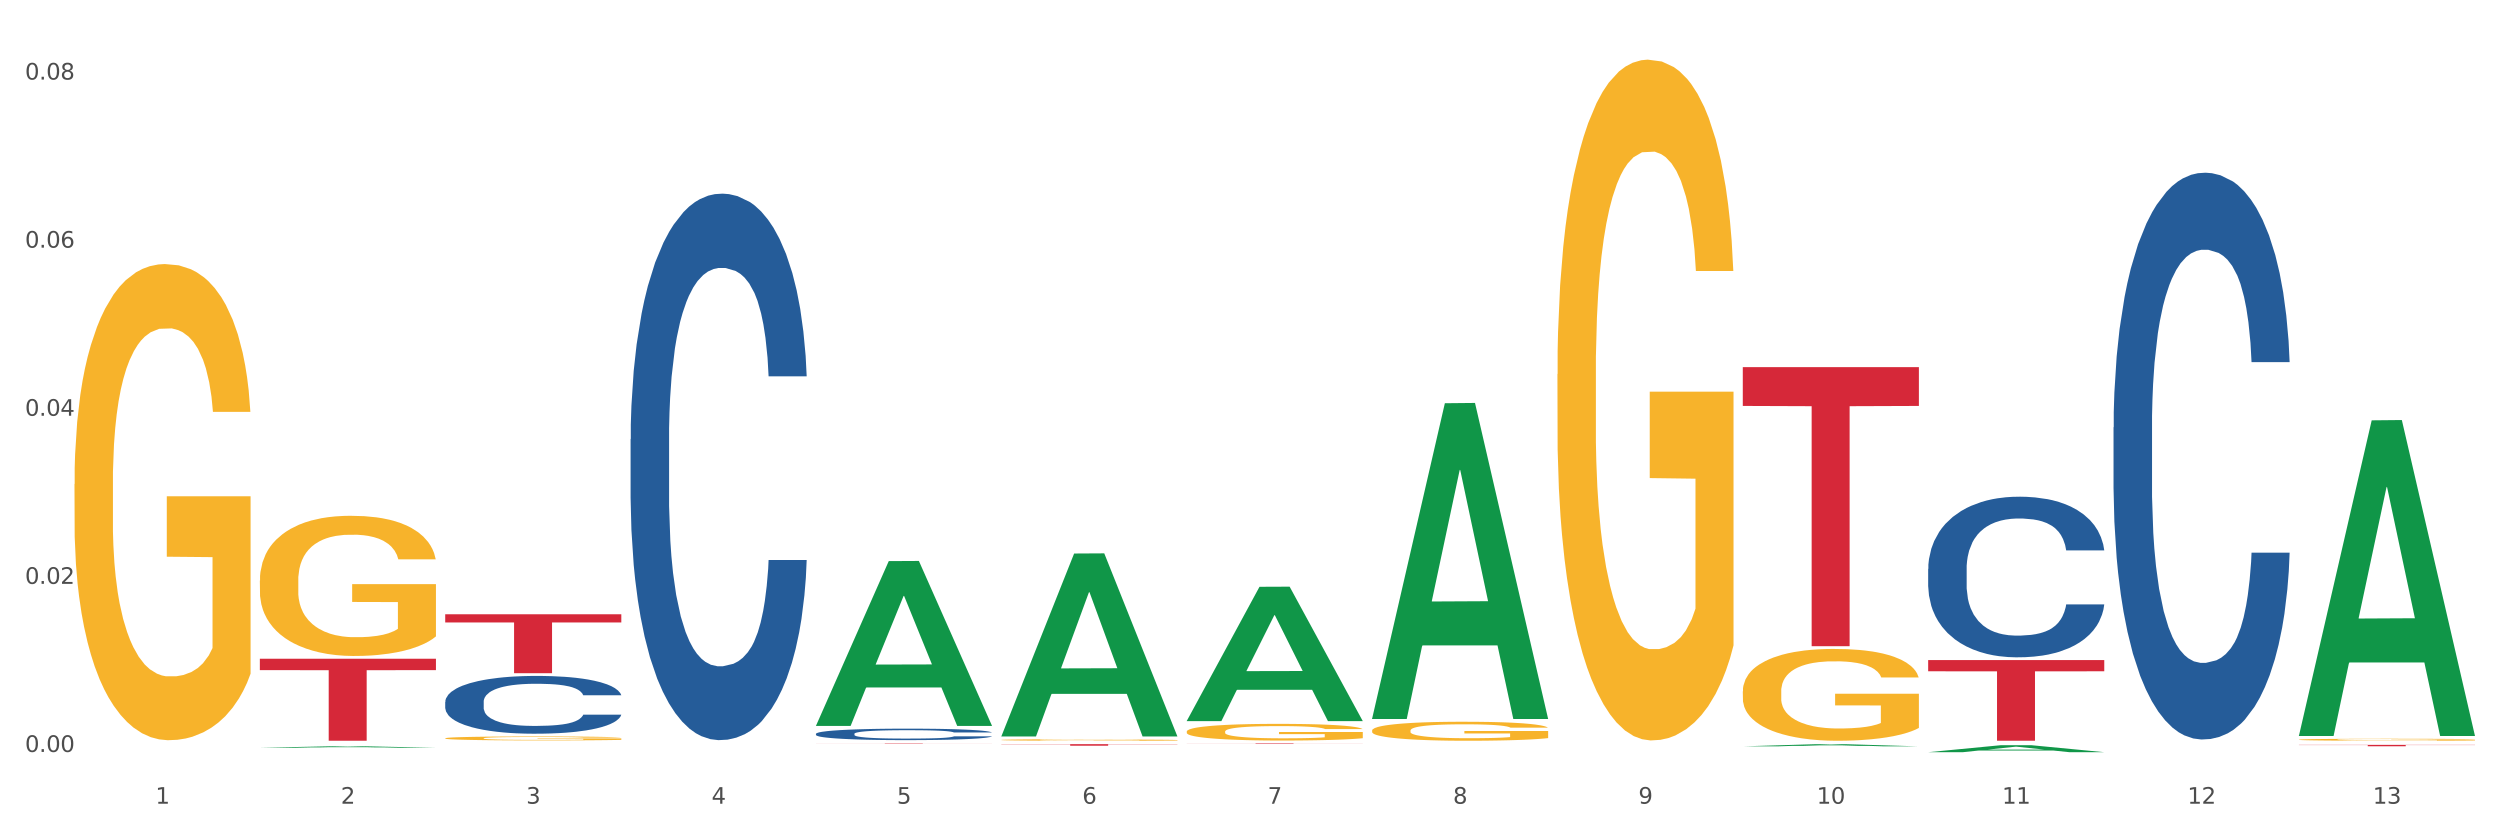 <?xml version="1.0" encoding="utf-8" standalone="no"?>
<!DOCTYPE svg PUBLIC "-//W3C//DTD SVG 1.1//EN"
  "http://www.w3.org/Graphics/SVG/1.1/DTD/svg11.dtd">
<svg xmlns:xlink="http://www.w3.org/1999/xlink" width="1080pt" height="360pt" viewBox="0 0 1080 360" xmlns="http://www.w3.org/2000/svg" version="1.1">
 <rect x="0" y="0" width="1080" height="360" fill="#333333" stroke="none"/>
 <defs>
  <style type="text/css">*{stroke-linejoin: round; stroke-linecap: butt}</style>
 </defs>
 <g id="figure_1">
  <g id="patch_1">
   <path d="M 0 360 
L 1080 360 
L 1080 0 
L 0 0 
z
" style="fill: #ffffff; stroke: #ffffff; stroke-linejoin: miter"/>
  </g>
  <g id="axes_1">
   <g id="matplotlib.axis_1">
    <g id="xtick_1">
     <g id="text_1">
      <!-- 1 -->
      <g style="fill: #4d4d4d" transform="translate(67.159 347.204) scale(0.096 -0.096)">
       <defs>
        <path id="DejaVuSans-31" d="M 794 531 
L 1825 531 
L 1825 4091 
L 703 3866 
L 703 4441 
L 1819 4666 
L 2450 4666 
L 2450 531 
L 3481 531 
L 3481 0 
L 794 0 
L 794 531 
z
" transform="scale(0.016)"/>
       </defs>
       <use xlink:href="#DejaVuSans-31"/>
      </g>
     </g>
    </g>
    <g id="xtick_2">
     <g id="text_2">
      <!-- 2 -->
      <g style="fill: #4d4d4d" transform="translate(147.238 347.204) scale(0.096 -0.096)">
       <defs>
        <path id="DejaVuSans-32" d="M 1228 531 
L 3431 531 
L 3431 0 
L 469 0 
L 469 531 
Q 828 903 1448 1529 
Q 2069 2156 2228 2338 
Q 2531 2678 2651 2914 
Q 2772 3150 2772 3378 
Q 2772 3750 2511 3984 
Q 2250 4219 1831 4219 
Q 1534 4219 1204 4116 
Q 875 4013 500 3803 
L 500 4441 
Q 881 4594 1212 4672 
Q 1544 4750 1819 4750 
Q 2544 4750 2975 4387 
Q 3406 4025 3406 3419 
Q 3406 3131 3298 2873 
Q 3191 2616 2906 2266 
Q 2828 2175 2409 1742 
Q 1991 1309 1228 531 
z
" transform="scale(0.016)"/>
       </defs>
       <use xlink:href="#DejaVuSans-32"/>
      </g>
     </g>
    </g>
    <g id="xtick_3">
     <g id="text_3">
      <!-- 3 -->
      <g style="fill: #4d4d4d" transform="translate(227.317 347.204) scale(0.096 -0.096)">
       <defs>
        <path id="DejaVuSans-33" d="M 2597 2516 
Q 3050 2419 3304 2112 
Q 3559 1806 3559 1356 
Q 3559 666 3084 287 
Q 2609 -91 1734 -91 
Q 1441 -91 1130 -33 
Q 819 25 488 141 
L 488 750 
Q 750 597 1062 519 
Q 1375 441 1716 441 
Q 2309 441 2620 675 
Q 2931 909 2931 1356 
Q 2931 1769 2642 2001 
Q 2353 2234 1838 2234 
L 1294 2234 
L 1294 2753 
L 1863 2753 
Q 2328 2753 2575 2939 
Q 2822 3125 2822 3475 
Q 2822 3834 2567 4026 
Q 2313 4219 1838 4219 
Q 1578 4219 1281 4162 
Q 984 4106 628 3988 
L 628 4550 
Q 988 4650 1302 4700 
Q 1616 4750 1894 4750 
Q 2613 4750 3031 4423 
Q 3450 4097 3450 3541 
Q 3450 3153 3228 2886 
Q 3006 2619 2597 2516 
z
" transform="scale(0.016)"/>
       </defs>
       <use xlink:href="#DejaVuSans-33"/>
      </g>
     </g>
    </g>
    <g id="xtick_4">
     <g id="text_4">
      <!-- 4 -->
      <g style="fill: #4d4d4d" transform="translate(307.396 347.204) scale(0.096 -0.096)">
       <defs>
        <path id="DejaVuSans-34" d="M 2419 4116 
L 825 1625 
L 2419 1625 
L 2419 4116 
z
M 2253 4666 
L 3047 4666 
L 3047 1625 
L 3713 1625 
L 3713 1100 
L 3047 1100 
L 3047 0 
L 2419 0 
L 2419 1100 
L 313 1100 
L 313 1709 
L 2253 4666 
z
" transform="scale(0.016)"/>
       </defs>
       <use xlink:href="#DejaVuSans-34"/>
      </g>
     </g>
    </g>
    <g id="xtick_5">
     <g id="text_5">
      <!-- 5 -->
      <g style="fill: #4d4d4d" transform="translate(387.475 347.204) scale(0.096 -0.096)">
       <defs>
        <path id="DejaVuSans-35" d="M 691 4666 
L 3169 4666 
L 3169 4134 
L 1269 4134 
L 1269 2991 
Q 1406 3038 1543 3061 
Q 1681 3084 1819 3084 
Q 2600 3084 3056 2656 
Q 3513 2228 3513 1497 
Q 3513 744 3044 326 
Q 2575 -91 1722 -91 
Q 1428 -91 1123 -41 
Q 819 9 494 109 
L 494 744 
Q 775 591 1075 516 
Q 1375 441 1709 441 
Q 2250 441 2565 725 
Q 2881 1009 2881 1497 
Q 2881 1984 2565 2268 
Q 2250 2553 1709 2553 
Q 1456 2553 1204 2497 
Q 953 2441 691 2322 
L 691 4666 
z
" transform="scale(0.016)"/>
       </defs>
       <use xlink:href="#DejaVuSans-35"/>
      </g>
     </g>
    </g>
    <g id="xtick_6">
     <g id="text_6">
      <!-- 6 -->
      <g style="fill: #4d4d4d" transform="translate(467.554 347.204) scale(0.096 -0.096)">
       <defs>
        <path id="DejaVuSans-36" d="M 2113 2584 
Q 1688 2584 1439 2293 
Q 1191 2003 1191 1497 
Q 1191 994 1439 701 
Q 1688 409 2113 409 
Q 2538 409 2786 701 
Q 3034 994 3034 1497 
Q 3034 2003 2786 2293 
Q 2538 2584 2113 2584 
z
M 3366 4563 
L 3366 3988 
Q 3128 4100 2886 4159 
Q 2644 4219 2406 4219 
Q 1781 4219 1451 3797 
Q 1122 3375 1075 2522 
Q 1259 2794 1537 2939 
Q 1816 3084 2150 3084 
Q 2853 3084 3261 2657 
Q 3669 2231 3669 1497 
Q 3669 778 3244 343 
Q 2819 -91 2113 -91 
Q 1303 -91 875 529 
Q 447 1150 447 2328 
Q 447 3434 972 4092 
Q 1497 4750 2381 4750 
Q 2619 4750 2861 4703 
Q 3103 4656 3366 4563 
z
" transform="scale(0.016)"/>
       </defs>
       <use xlink:href="#DejaVuSans-36"/>
      </g>
     </g>
    </g>
    <g id="xtick_7">
     <g id="text_7">
      <!-- 7 -->
      <g style="fill: #4d4d4d" transform="translate(547.634 347.204) scale(0.096 -0.096)">
       <defs>
        <path id="DejaVuSans-37" d="M 525 4666 
L 3525 4666 
L 3525 4397 
L 1831 0 
L 1172 0 
L 2766 4134 
L 525 4134 
L 525 4666 
z
" transform="scale(0.016)"/>
       </defs>
       <use xlink:href="#DejaVuSans-37"/>
      </g>
     </g>
    </g>
    <g id="xtick_8">
     <g id="text_8">
      <!-- 8 -->
      <g style="fill: #4d4d4d" transform="translate(627.713 347.204) scale(0.096 -0.096)">
       <defs>
        <path id="DejaVuSans-38" d="M 2034 2216 
Q 1584 2216 1326 1975 
Q 1069 1734 1069 1313 
Q 1069 891 1326 650 
Q 1584 409 2034 409 
Q 2484 409 2743 651 
Q 3003 894 3003 1313 
Q 3003 1734 2745 1975 
Q 2488 2216 2034 2216 
z
M 1403 2484 
Q 997 2584 770 2862 
Q 544 3141 544 3541 
Q 544 4100 942 4425 
Q 1341 4750 2034 4750 
Q 2731 4750 3128 4425 
Q 3525 4100 3525 3541 
Q 3525 3141 3298 2862 
Q 3072 2584 2669 2484 
Q 3125 2378 3379 2068 
Q 3634 1759 3634 1313 
Q 3634 634 3220 271 
Q 2806 -91 2034 -91 
Q 1263 -91 848 271 
Q 434 634 434 1313 
Q 434 1759 690 2068 
Q 947 2378 1403 2484 
z
M 1172 3481 
Q 1172 3119 1398 2916 
Q 1625 2713 2034 2713 
Q 2441 2713 2670 2916 
Q 2900 3119 2900 3481 
Q 2900 3844 2670 4047 
Q 2441 4250 2034 4250 
Q 1625 4250 1398 4047 
Q 1172 3844 1172 3481 
z
" transform="scale(0.016)"/>
       </defs>
       <use xlink:href="#DejaVuSans-38"/>
      </g>
     </g>
    </g>
    <g id="xtick_9">
     <g id="text_9">
      <!-- 9 -->
      <g style="fill: #4d4d4d" transform="translate(707.792 347.204) scale(0.096 -0.096)">
       <defs>
        <path id="DejaVuSans-39" d="M 703 97 
L 703 672 
Q 941 559 1184 500 
Q 1428 441 1663 441 
Q 2288 441 2617 861 
Q 2947 1281 2994 2138 
Q 2813 1869 2534 1725 
Q 2256 1581 1919 1581 
Q 1219 1581 811 2004 
Q 403 2428 403 3163 
Q 403 3881 828 4315 
Q 1253 4750 1959 4750 
Q 2769 4750 3195 4129 
Q 3622 3509 3622 2328 
Q 3622 1225 3098 567 
Q 2575 -91 1691 -91 
Q 1453 -91 1209 -44 
Q 966 3 703 97 
z
M 1959 2075 
Q 2384 2075 2632 2365 
Q 2881 2656 2881 3163 
Q 2881 3666 2632 3958 
Q 2384 4250 1959 4250 
Q 1534 4250 1286 3958 
Q 1038 3666 1038 3163 
Q 1038 2656 1286 2365 
Q 1534 2075 1959 2075 
z
" transform="scale(0.016)"/>
       </defs>
       <use xlink:href="#DejaVuSans-39"/>
      </g>
     </g>
    </g>
    <g id="xtick_10">
     <g id="text_10">
      <!-- 10 -->
      <g style="fill: #4d4d4d" transform="translate(784.817 347.204) scale(0.096 -0.096)">
       <defs>
        <path id="DejaVuSans-30" d="M 2034 4250 
Q 1547 4250 1301 3770 
Q 1056 3291 1056 2328 
Q 1056 1369 1301 889 
Q 1547 409 2034 409 
Q 2525 409 2770 889 
Q 3016 1369 3016 2328 
Q 3016 3291 2770 3770 
Q 2525 4250 2034 4250 
z
M 2034 4750 
Q 2819 4750 3233 4129 
Q 3647 3509 3647 2328 
Q 3647 1150 3233 529 
Q 2819 -91 2034 -91 
Q 1250 -91 836 529 
Q 422 1150 422 2328 
Q 422 3509 836 4129 
Q 1250 4750 2034 4750 
z
" transform="scale(0.016)"/>
       </defs>
       <use xlink:href="#DejaVuSans-31"/>
       <use xlink:href="#DejaVuSans-30" transform="translate(63.623 0)"/>
      </g>
     </g>
    </g>
    <g id="xtick_11">
     <g id="text_11">
      <!-- 11 -->
      <g style="fill: #4d4d4d" transform="translate(864.896 347.204) scale(0.096 -0.096)">
       <use xlink:href="#DejaVuSans-31"/>
       <use xlink:href="#DejaVuSans-31" transform="translate(63.623 0)"/>
      </g>
     </g>
    </g>
    <g id="xtick_12">
     <g id="text_12">
      <!-- 12 -->
      <g style="fill: #4d4d4d" transform="translate(944.975 347.204) scale(0.096 -0.096)">
       <use xlink:href="#DejaVuSans-31"/>
       <use xlink:href="#DejaVuSans-32" transform="translate(63.623 0)"/>
      </g>
     </g>
    </g>
    <g id="xtick_13">
     <g id="text_13">
      <!-- 13 -->
      <g style="fill: #4d4d4d" transform="translate(1025.054 347.204) scale(0.096 -0.096)">
       <use xlink:href="#DejaVuSans-31"/>
       <use xlink:href="#DejaVuSans-33" transform="translate(63.623 0)"/>
      </g>
     </g>
    </g>
    <g id="xtick_14"/>
    <g id="xtick_15"/>
    <g id="xtick_16"/>
    <g id="xtick_17"/>
    <g id="xtick_18"/>
    <g id="xtick_19"/>
    <g id="xtick_20"/>
    <g id="xtick_21"/>
    <g id="xtick_22"/>
    <g id="xtick_23"/>
    <g id="xtick_24"/>
    <g id="xtick_25"/>
   </g>
   <g id="matplotlib.axis_2">
    <g id="ytick_1">
     <g id="text_14">
      <!-- 0.00 -->
      <g style="fill: #4d4d4d" transform="translate(10.8 324.837) scale(0.096 -0.096)">
       <defs>
        <path id="DejaVuSans-2e" d="M 684 794 
L 1344 794 
L 1344 0 
L 684 0 
L 684 794 
z
" transform="scale(0.016)"/>
       </defs>
       <use xlink:href="#DejaVuSans-30"/>
       <use xlink:href="#DejaVuSans-2e" transform="translate(63.623 0)"/>
       <use xlink:href="#DejaVuSans-30" transform="translate(95.41 0)"/>
       <use xlink:href="#DejaVuSans-30" transform="translate(159.033 0)"/>
      </g>
     </g>
    </g>
    <g id="ytick_2">
     <g id="text_15">
      <!-- 0.02 -->
      <g style="fill: #4d4d4d" transform="translate(10.8 252.222) scale(0.096 -0.096)">
       <use xlink:href="#DejaVuSans-30"/>
       <use xlink:href="#DejaVuSans-2e" transform="translate(63.623 0)"/>
       <use xlink:href="#DejaVuSans-30" transform="translate(95.41 0)"/>
       <use xlink:href="#DejaVuSans-32" transform="translate(159.033 0)"/>
      </g>
     </g>
    </g>
    <g id="ytick_3">
     <g id="text_16">
      <!-- 0.04 -->
      <g style="fill: #4d4d4d" transform="translate(10.8 179.607) scale(0.096 -0.096)">
       <use xlink:href="#DejaVuSans-30"/>
       <use xlink:href="#DejaVuSans-2e" transform="translate(63.623 0)"/>
       <use xlink:href="#DejaVuSans-30" transform="translate(95.41 0)"/>
       <use xlink:href="#DejaVuSans-34" transform="translate(159.033 0)"/>
      </g>
     </g>
    </g>
    <g id="ytick_4">
     <g id="text_17">
      <!-- 0.06 -->
      <g style="fill: #4d4d4d" transform="translate(10.8 106.992) scale(0.096 -0.096)">
       <use xlink:href="#DejaVuSans-30"/>
       <use xlink:href="#DejaVuSans-2e" transform="translate(63.623 0)"/>
       <use xlink:href="#DejaVuSans-30" transform="translate(95.41 0)"/>
       <use xlink:href="#DejaVuSans-36" transform="translate(159.033 0)"/>
      </g>
     </g>
    </g>
    <g id="ytick_5">
     <g id="text_18">
      <!-- 0.08 -->
      <g style="fill: #4d4d4d" transform="translate(10.8 34.377) scale(0.096 -0.096)">
       <use xlink:href="#DejaVuSans-30"/>
       <use xlink:href="#DejaVuSans-2e" transform="translate(63.623 0)"/>
       <use xlink:href="#DejaVuSans-30" transform="translate(95.41 0)"/>
       <use xlink:href="#DejaVuSans-38" transform="translate(159.033 0)"/>
      </g>
     </g>
    </g>
    <g id="ytick_6"/>
    <g id="ytick_7"/>
    <g id="ytick_8"/>
    <g id="ytick_9"/>
   </g>
   <g id="PolyCollection_1">
    <path d="M 112.254 323.046 
L 112.333 323.045 
L 143.704 322.371 
L 156.723 322.371 
L 188.329 323.047 
L 173.271 323.047 
L 166.448 322.89 
L 134.057 322.89 
L 133.822 322.892 
L 127.234 323.047 
L 112.254 323.047 
L 112.254 323.046 
L 138.135 322.796 
L 162.37 322.795 
L 150.37 322.515 
L 150.213 322.514 
L 150.056 322.516 
L 138.057 322.795 
L 138.135 322.796 
L 112.254 323.046 
z
" clip-path="url(#pf36cf44f0a)" style="fill: #109648"/>
    <path d="M 752.887 158.61 
L 828.963 158.61 
L 828.963 175.362 
L 799.037 175.475 
L 799.037 279.157 
L 782.632 279.157 
L 782.632 175.475 
L 752.887 175.362 
L 752.887 158.723 
L 752.887 158.61 
z
" clip-path="url(#pf36cf44f0a)" style="fill: #d62839"/>
    <path d="M 512.65 321.19 
L 588.725 321.19 
L 588.725 321.221 
L 558.8 321.221 
L 558.8 321.411 
L 542.395 321.411 
L 542.395 321.221 
L 512.65 321.221 
L 512.65 321.19 
L 512.65 321.19 
z
" clip-path="url(#pf36cf44f0a)" style="fill: #d62839"/>
    <path d="M 432.571 321.48 
L 508.646 321.48 
L 508.646 321.573 
L 478.721 321.574 
L 478.721 322.149 
L 462.316 322.149 
L 462.316 321.574 
L 432.571 321.573 
L 432.571 321.481 
L 432.571 321.48 
z
" clip-path="url(#pf36cf44f0a)" style="fill: #d62839"/>
    <path d="M 352.492 321.19 
L 428.567 321.19 
L 428.567 321.212 
L 398.641 321.212 
L 398.641 321.35 
L 382.237 321.35 
L 382.237 321.212 
L 352.492 321.212 
L 352.492 321.19 
L 352.492 321.19 
z
" clip-path="url(#pf36cf44f0a)" style="fill: #d62839"/>
    <path d="M 192.333 265.352 
L 268.408 265.352 
L 268.408 268.891 
L 238.483 268.915 
L 238.483 290.816 
L 222.078 290.816 
L 222.078 268.915 
L 192.333 268.891 
L 192.333 265.376 
L 192.333 265.352 
z
" clip-path="url(#pf36cf44f0a)" style="fill: #d62839"/>
    <path d="M 112.254 284.568 
L 188.329 284.568 
L 188.329 289.493 
L 158.404 289.526 
L 158.404 320.008 
L 141.999 320.008 
L 141.999 289.526 
L 112.254 289.493 
L 112.254 284.601 
L 112.254 284.568 
z
" clip-path="url(#pf36cf44f0a)" style="fill: #d62839"/>
    <path d="M 192.333 303.217 
L 192.423 303.194 
L 192.423 302.556 
L 192.693 301.689 
L 193.682 300.093 
L 194.941 298.884 
L 197.099 297.471 
L 198.268 296.878 
L 199.797 296.216 
L 202.944 295.145 
L 206.541 294.233 
L 209.059 293.731 
L 210.947 293.412 
L 215.174 292.842 
L 217.602 292.591 
L 220.12 292.386 
L 222.278 292.249 
L 225.875 292.089 
L 228.752 292.021 
L 232.079 291.998 
L 234.867 292.021 
L 238.554 292.112 
L 243.949 292.386 
L 246.018 292.545 
L 248.805 292.819 
L 251.683 293.184 
L 254.021 293.549 
L 256.718 294.073 
L 259.506 294.757 
L 262.204 295.624 
L 264.092 296.422 
L 265.621 297.265 
L 266.97 298.292 
L 267.959 299.409 
L 268.408 300.344 
L 251.953 300.344 
L 251.503 299.5 
L 250.604 298.588 
L 249.704 297.972 
L 248.715 297.471 
L 247.187 296.901 
L 245.838 296.536 
L 243.59 296.102 
L 241.521 295.829 
L 239.813 295.669 
L 237.745 295.532 
L 233.338 295.396 
L 230.191 295.396 
L 228.213 295.441 
L 225.785 295.555 
L 223.717 295.715 
L 221.289 295.988 
L 219.4 296.285 
L 217.512 296.673 
L 216.433 296.946 
L 214.814 297.448 
L 213.735 297.858 
L 212.296 298.565 
L 211.487 299.067 
L 210.048 300.367 
L 209.419 301.324 
L 209.149 301.986 
L 208.969 302.715 
L 208.969 306.272 
L 209.509 307.869 
L 209.958 308.553 
L 210.678 309.328 
L 212.027 310.331 
L 214.005 311.312 
L 216.073 312.019 
L 217.782 312.452 
L 219.4 312.771 
L 221.019 313.022 
L 222.997 313.25 
L 224.616 313.387 
L 227.044 313.524 
L 229.921 313.592 
L 232.169 313.592 
L 236.755 313.478 
L 238.824 313.364 
L 240.802 313.204 
L 242.96 312.954 
L 244.669 312.68 
L 245.658 312.475 
L 247.276 312.041 
L 248.535 311.585 
L 249.615 311.061 
L 250.334 310.605 
L 251.143 309.921 
L 251.773 309.146 
L 251.953 308.735 
L 268.408 308.735 
L 268.049 309.556 
L 267.419 310.354 
L 266.16 311.426 
L 265.171 312.041 
L 263.643 312.794 
L 262.024 313.432 
L 259.776 314.139 
L 257.708 314.664 
L 255.549 315.12 
L 253.211 315.53 
L 248.985 316.1 
L 247.456 316.26 
L 244.219 316.534 
L 241.701 316.693 
L 238.014 316.853 
L 234.238 316.944 
L 230.281 316.967 
L 226.774 316.921 
L 222.907 316.784 
L 220.479 316.648 
L 217.782 316.442 
L 214.634 316.123 
L 211.667 315.735 
L 208.879 315.279 
L 206.271 314.755 
L 203.843 314.162 
L 200.696 313.182 
L 198.358 312.224 
L 196.65 311.335 
L 195.481 310.582 
L 194.312 309.624 
L 193.682 308.963 
L 192.693 307.367 
L 192.333 305.885 
L 192.333 303.217 
z
" clip-path="url(#pf36cf44f0a)" style="fill: #255c99"/>
    <path d="M 272.412 189.731 
L 272.502 189.515 
L 272.502 183.478 
L 272.772 175.285 
L 273.761 160.193 
L 275.02 148.765 
L 277.178 135.397 
L 278.347 129.792 
L 279.876 123.539 
L 283.023 113.405 
L 286.62 104.781 
L 289.138 100.038 
L 291.027 97.019 
L 295.253 91.629 
L 297.681 89.257 
L 300.199 87.317 
L 302.357 86.023 
L 305.954 84.514 
L 308.831 83.867 
L 312.159 83.651 
L 314.946 83.867 
L 318.633 84.729 
L 324.028 87.317 
L 326.097 88.826 
L 328.884 91.413 
L 331.762 94.863 
L 334.1 98.313 
L 336.798 103.272 
L 339.585 109.74 
L 342.283 117.933 
L 344.171 125.479 
L 345.7 133.457 
L 347.049 143.159 
L 348.038 153.724 
L 348.488 162.564 
L 332.032 162.564 
L 331.582 154.587 
L 330.683 145.962 
L 329.784 140.141 
L 328.794 135.397 
L 327.266 130.007 
L 325.917 126.557 
L 323.669 122.461 
L 321.601 119.874 
L 319.892 118.364 
L 317.824 117.071 
L 313.418 115.777 
L 310.27 115.777 
L 308.292 116.208 
L 305.864 117.286 
L 303.796 118.796 
L 301.368 121.383 
L 299.479 124.186 
L 297.591 127.851 
L 296.512 130.438 
L 294.893 135.182 
L 293.814 139.063 
L 292.375 145.747 
L 291.566 150.49 
L 290.127 162.78 
L 289.498 171.835 
L 289.228 178.088 
L 289.048 184.988 
L 289.048 218.623 
L 289.588 233.715 
L 290.037 240.184 
L 290.757 247.514 
L 292.106 257.001 
L 294.084 266.272 
L 296.152 272.956 
L 297.861 277.053 
L 299.479 280.071 
L 301.098 282.443 
L 303.076 284.599 
L 304.695 285.893 
L 307.123 287.187 
L 310 287.833 
L 312.249 287.833 
L 316.835 286.755 
L 318.903 285.677 
L 320.881 284.168 
L 323.039 281.796 
L 324.748 279.209 
L 325.737 277.269 
L 327.356 273.172 
L 328.615 268.86 
L 329.694 263.901 
L 330.413 259.589 
L 331.222 253.12 
L 331.852 245.79 
L 332.032 241.909 
L 348.488 241.909 
L 348.128 249.671 
L 347.498 257.217 
L 346.24 267.351 
L 345.25 273.172 
L 343.722 280.287 
L 342.103 286.324 
L 339.855 293.008 
L 337.787 297.967 
L 335.629 302.279 
L 333.291 306.16 
L 329.064 311.55 
L 327.535 313.06 
L 324.298 315.647 
L 321.78 317.156 
L 318.094 318.666 
L 314.317 319.528 
L 310.36 319.744 
L 306.853 319.312 
L 302.986 318.019 
L 300.558 316.725 
L 297.861 314.785 
L 294.713 311.766 
L 291.746 308.101 
L 288.958 303.789 
L 286.351 298.83 
L 283.923 293.224 
L 280.775 283.952 
L 278.437 274.897 
L 276.729 266.488 
L 275.56 259.373 
L 274.391 250.317 
L 273.761 244.065 
L 272.772 228.972 
L 272.412 214.957 
L 272.412 189.731 
z
" clip-path="url(#pf36cf44f0a)" style="fill: #255c99"/>
    <path d="M 832.967 285.148 
L 909.042 285.148 
L 909.042 289.993 
L 879.116 290.026 
L 879.116 320.008 
L 862.712 320.008 
L 862.712 290.026 
L 832.967 289.993 
L 832.967 285.181 
L 832.967 285.148 
z
" clip-path="url(#pf36cf44f0a)" style="fill: #d62839"/>
    <path d="M 352.492 317.004 
L 352.582 316.999 
L 352.582 316.872 
L 352.851 316.7 
L 353.84 316.383 
L 355.099 316.143 
L 357.258 315.862 
L 358.427 315.745 
L 359.955 315.613 
L 363.103 315.4 
L 366.699 315.219 
L 369.217 315.12 
L 371.106 315.056 
L 375.332 314.943 
L 377.76 314.893 
L 380.278 314.852 
L 382.436 314.825 
L 386.033 314.793 
L 388.911 314.78 
L 392.238 314.775 
L 395.025 314.78 
L 398.712 314.798 
L 404.108 314.852 
L 406.176 314.884 
L 408.963 314.938 
L 411.841 315.011 
L 414.179 315.083 
L 416.877 315.187 
L 419.664 315.323 
L 422.362 315.495 
L 424.25 315.654 
L 425.779 315.822 
L 427.128 316.025 
L 428.117 316.247 
L 428.567 316.433 
L 412.111 316.433 
L 411.661 316.266 
L 410.762 316.084 
L 409.863 315.962 
L 408.874 315.862 
L 407.345 315.749 
L 405.996 315.677 
L 403.748 315.591 
L 401.68 315.536 
L 399.971 315.505 
L 397.903 315.477 
L 393.497 315.45 
L 390.349 315.45 
L 388.371 315.459 
L 385.943 315.482 
L 383.875 315.514 
L 381.447 315.568 
L 379.559 315.627 
L 377.67 315.704 
L 376.591 315.758 
L 374.972 315.858 
L 373.893 315.939 
L 372.455 316.08 
L 371.645 316.179 
L 370.207 316.438 
L 369.577 316.628 
L 369.307 316.759 
L 369.127 316.904 
L 369.127 317.611 
L 369.667 317.928 
L 370.117 318.064 
L 370.836 318.218 
L 372.185 318.417 
L 374.163 318.612 
L 376.231 318.752 
L 377.94 318.838 
L 379.559 318.902 
L 381.177 318.952 
L 383.155 318.997 
L 384.774 319.024 
L 387.202 319.051 
L 390.08 319.065 
L 392.328 319.065 
L 396.914 319.042 
L 398.982 319.019 
L 400.96 318.988 
L 403.118 318.938 
L 404.827 318.884 
L 405.816 318.843 
L 407.435 318.757 
L 408.694 318.666 
L 409.773 318.562 
L 410.492 318.471 
L 411.302 318.336 
L 411.931 318.182 
L 412.111 318.1 
L 428.567 318.1 
L 428.207 318.263 
L 427.578 318.422 
L 426.319 318.634 
L 425.33 318.757 
L 423.801 318.906 
L 422.182 319.033 
L 419.934 319.173 
L 417.866 319.278 
L 415.708 319.368 
L 413.37 319.45 
L 409.143 319.563 
L 407.615 319.595 
L 404.377 319.649 
L 401.86 319.681 
L 398.173 319.712 
L 394.396 319.731 
L 390.439 319.735 
L 386.932 319.726 
L 383.066 319.699 
L 380.638 319.672 
L 377.94 319.631 
L 374.793 319.568 
L 371.825 319.491 
L 369.038 319.4 
L 366.43 319.296 
L 364.002 319.178 
L 360.854 318.983 
L 358.516 318.793 
L 356.808 318.616 
L 355.639 318.467 
L 354.47 318.277 
L 353.84 318.145 
L 352.851 317.828 
L 352.492 317.534 
L 352.492 317.004 
z
" clip-path="url(#pf36cf44f0a)" style="fill: #255c99"/>
    <path d="M 913.046 184.626 
L 913.136 184.402 
L 913.136 178.141 
L 913.405 169.644 
L 914.395 153.99 
L 915.653 142.139 
L 917.812 128.274 
L 918.981 122.46 
L 920.509 115.975 
L 923.657 105.465 
L 927.254 96.52 
L 929.771 91.601 
L 931.66 88.47 
L 935.886 82.88 
L 938.314 80.42 
L 940.832 78.407 
L 942.99 77.066 
L 946.587 75.5 
L 949.465 74.829 
L 952.792 74.606 
L 955.579 74.829 
L 959.266 75.724 
L 964.662 78.407 
L 966.73 79.973 
L 969.518 82.656 
L 972.395 86.234 
L 974.733 89.812 
L 977.431 94.955 
L 980.218 101.664 
L 982.916 110.161 
L 984.805 117.988 
L 986.333 126.262 
L 987.682 136.325 
L 988.671 147.282 
L 989.121 156.45 
L 972.665 156.45 
L 972.215 148.176 
L 971.316 139.232 
L 970.417 133.194 
L 969.428 128.274 
L 967.899 122.684 
L 966.55 119.106 
L 964.302 114.857 
L 962.234 112.174 
L 960.525 110.608 
L 958.457 109.267 
L 954.051 107.925 
L 950.903 107.925 
L 948.925 108.372 
L 946.497 109.49 
L 944.429 111.056 
L 942.001 113.739 
L 940.113 116.646 
L 938.224 120.448 
L 937.145 123.131 
L 935.527 128.051 
L 934.447 132.076 
L 933.009 139.008 
L 932.199 143.928 
L 930.761 156.674 
L 930.131 166.066 
L 929.861 172.551 
L 929.681 179.706 
L 929.681 214.591 
L 930.221 230.244 
L 930.671 236.953 
L 931.39 244.556 
L 932.739 254.395 
L 934.717 264.011 
L 936.785 270.943 
L 938.494 275.192 
L 940.113 278.322 
L 941.731 280.782 
L 943.71 283.018 
L 945.328 284.36 
L 947.756 285.702 
L 950.634 286.372 
L 952.882 286.372 
L 957.468 285.254 
L 959.536 284.136 
L 961.514 282.571 
L 963.673 280.111 
L 965.381 277.428 
L 966.37 275.415 
L 967.989 271.166 
L 969.248 266.694 
L 970.327 261.551 
L 971.046 257.078 
L 971.856 250.37 
L 972.485 242.767 
L 972.665 238.742 
L 989.121 238.742 
L 988.761 246.792 
L 988.132 254.619 
L 986.873 265.129 
L 985.884 271.166 
L 984.355 278.546 
L 982.736 284.807 
L 980.488 291.739 
L 978.42 296.883 
L 976.262 301.355 
L 973.924 305.38 
L 969.697 310.97 
L 968.169 312.536 
L 964.931 315.219 
L 962.414 316.785 
L 958.727 318.35 
L 954.95 319.244 
L 950.993 319.468 
L 947.486 319.021 
L 943.62 317.679 
L 941.192 316.337 
L 938.494 314.325 
L 935.347 311.194 
L 932.379 307.393 
L 929.592 302.92 
L 926.984 297.777 
L 924.556 291.963 
L 921.409 282.347 
L 919.071 272.955 
L 917.362 264.234 
L 916.193 256.855 
L 915.024 247.463 
L 914.395 240.978 
L 913.405 225.325 
L 913.046 210.789 
L 913.046 184.626 
z
" clip-path="url(#pf36cf44f0a)" style="fill: #255c99"/>
    <path d="M 993.125 319.544 
L 993.215 319.543 
L 993.215 319.515 
L 993.394 319.49 
L 994.292 319.431 
L 995.64 319.382 
L 996.628 319.356 
L 997.616 319.335 
L 998.783 319.314 
L 1000.22 319.292 
L 1002.825 319.259 
L 1004.442 319.243 
L 1006.418 319.226 
L 1010.01 319.2 
L 1012.615 319.186 
L 1015.31 319.174 
L 1019.711 319.16 
L 1022.585 319.154 
L 1025.639 319.149 
L 1029.321 319.146 
L 1032.105 319.145 
L 1038.213 319.148 
L 1043.422 319.155 
L 1045.937 319.16 
L 1049.171 319.17 
L 1050.877 319.176 
L 1053.662 319.189 
L 1056.536 319.205 
L 1058.512 319.219 
L 1061.476 319.246 
L 1063.721 319.273 
L 1065.787 319.306 
L 1066.865 319.329 
L 1067.673 319.35 
L 1068.392 319.375 
L 1069.11 319.413 
L 1052.943 319.413 
L 1052.314 319.386 
L 1051.326 319.36 
L 1049.889 319.334 
L 1048.632 319.319 
L 1046.476 319.299 
L 1044.5 319.286 
L 1042.434 319.277 
L 1039.92 319.269 
L 1037.944 319.265 
L 1035.159 319.262 
L 1029.68 319.263 
L 1025.998 319.269 
L 1023.483 319.277 
L 1021.866 319.284 
L 1020.429 319.292 
L 1018.813 319.303 
L 1016.926 319.319 
L 1015.579 319.334 
L 1014.232 319.353 
L 1013.154 319.372 
L 1012.166 319.394 
L 1011.358 319.418 
L 1010.729 319.442 
L 1010.19 319.472 
L 1009.741 319.522 
L 1009.741 319.63 
L 1009.921 319.654 
L 1010.37 319.687 
L 1010.909 319.711 
L 1011.807 319.74 
L 1012.615 319.76 
L 1014.142 319.788 
L 1015.849 319.812 
L 1017.196 319.827 
L 1018.543 319.84 
L 1020.878 319.857 
L 1023.483 319.871 
L 1025.728 319.88 
L 1028.782 319.888 
L 1030.848 319.891 
L 1032.644 319.892 
L 1037.045 319.892 
L 1040.189 319.89 
L 1043.692 319.885 
L 1046.386 319.877 
L 1048.632 319.869 
L 1051.147 319.855 
L 1052.763 319.841 
L 1052.763 319.676 
L 1033.004 319.676 
L 1033.004 319.566 
L 1069.2 319.566 
L 1069.2 319.888 
L 1067.673 319.904 
L 1065.967 319.919 
L 1064.17 319.933 
L 1061.476 319.949 
L 1058.242 319.965 
L 1055.368 319.976 
L 1052.314 319.985 
L 1048.722 319.994 
L 1044.051 320.002 
L 1041.177 320.005 
L 1037.584 320.008 
L 1033.363 320.008 
L 1029.68 320.007 
L 1026.088 320.003 
L 1022.315 319.996 
L 1018.633 319.985 
L 1015.849 319.975 
L 1013.064 319.963 
L 1010.1 319.946 
L 1007.765 319.93 
L 1005.969 319.916 
L 1003.993 319.898 
L 1001.837 319.874 
L 1000.22 319.853 
L 998.783 319.831 
L 997.256 319.803 
L 996.179 319.778 
L 995.101 319.747 
L 994.472 319.725 
L 993.754 319.689 
L 993.215 319.639 
L 993.125 319.544 
z
" clip-path="url(#pf36cf44f0a)" style="fill: #f7b32b"/>
    <path d="M 752.887 298.67 
L 752.977 298.634 
L 752.977 297.329 
L 753.157 296.206 
L 754.055 293.489 
L 755.402 291.243 
L 756.39 290.048 
L 757.378 289.069 
L 758.546 288.091 
L 759.983 287.077 
L 762.588 285.592 
L 764.204 284.831 
L 766.18 284.034 
L 769.773 282.874 
L 772.378 282.222 
L 775.072 281.679 
L 779.473 281.027 
L 782.347 280.737 
L 785.401 280.52 
L 789.084 280.375 
L 791.868 280.339 
L 797.976 280.447 
L 803.185 280.773 
L 805.7 281.027 
L 808.933 281.462 
L 810.64 281.751 
L 813.424 282.331 
L 816.298 283.092 
L 818.274 283.744 
L 821.238 284.976 
L 823.484 286.207 
L 825.549 287.729 
L 826.627 288.78 
L 827.436 289.758 
L 828.154 290.881 
L 828.873 292.656 
L 812.706 292.656 
L 812.077 291.388 
L 811.089 290.193 
L 809.652 289.033 
L 808.394 288.309 
L 806.239 287.403 
L 804.263 286.823 
L 802.197 286.389 
L 799.682 286.026 
L 797.706 285.845 
L 794.922 285.7 
L 789.443 285.736 
L 785.76 286.026 
L 783.246 286.389 
L 781.629 286.715 
L 780.192 287.077 
L 778.575 287.584 
L 776.689 288.345 
L 775.342 289.033 
L 773.994 289.903 
L 772.917 290.772 
L 771.929 291.787 
L 771.12 292.873 
L 770.492 293.997 
L 769.953 295.373 
L 769.504 297.656 
L 769.504 302.619 
L 769.683 303.742 
L 770.132 305.227 
L 770.671 306.35 
L 771.569 307.691 
L 772.378 308.596 
L 773.905 309.901 
L 775.611 310.988 
L 776.958 311.676 
L 778.306 312.255 
L 780.641 313.053 
L 783.246 313.705 
L 785.491 314.103 
L 788.545 314.465 
L 790.611 314.61 
L 792.407 314.683 
L 796.808 314.683 
L 799.952 314.574 
L 803.454 314.32 
L 806.149 313.994 
L 808.394 313.596 
L 810.909 312.944 
L 812.526 312.328 
L 812.526 304.756 
L 792.766 304.72 
L 792.766 299.684 
L 828.963 299.684 
L 828.963 314.465 
L 827.436 315.226 
L 825.729 315.915 
L 823.933 316.53 
L 821.238 317.291 
L 818.005 318.016 
L 815.131 318.523 
L 812.077 318.958 
L 808.484 319.356 
L 803.814 319.718 
L 800.94 319.863 
L 797.347 319.972 
L 793.125 320.008 
L 789.443 319.936 
L 785.85 319.755 
L 782.078 319.429 
L 778.395 318.958 
L 775.611 318.487 
L 772.827 317.907 
L 769.863 317.146 
L 767.528 316.422 
L 765.731 315.77 
L 763.755 314.936 
L 761.6 313.85 
L 759.983 312.871 
L 758.546 311.857 
L 757.019 310.553 
L 755.941 309.43 
L 754.863 308.017 
L 754.235 306.966 
L 753.516 305.336 
L 752.977 303.054 
L 752.887 298.67 
z
" clip-path="url(#pf36cf44f0a)" style="fill: #f7b32b"/>
    <path d="M 672.808 161.671 
L 672.898 161.403 
L 672.898 151.733 
L 673.078 143.407 
L 673.976 123.262 
L 675.323 106.608 
L 676.311 97.744 
L 677.299 90.492 
L 678.467 83.24 
L 679.904 75.719 
L 682.508 64.707 
L 684.125 59.066 
L 686.101 53.157 
L 689.694 44.562 
L 692.299 39.727 
L 694.993 35.698 
L 699.394 30.863 
L 702.268 28.714 
L 705.322 27.103 
L 709.005 26.028 
L 711.789 25.759 
L 717.896 26.565 
L 723.106 28.983 
L 725.621 30.863 
L 728.854 34.086 
L 730.561 36.235 
L 733.345 40.533 
L 736.219 46.173 
L 738.195 51.008 
L 741.159 60.14 
L 743.405 69.273 
L 745.47 80.554 
L 746.548 88.343 
L 747.357 95.596 
L 748.075 103.922 
L 748.794 117.084 
L 732.626 117.084 
L 731.998 107.683 
L 731.01 98.819 
L 729.573 90.224 
L 728.315 84.852 
L 726.16 78.137 
L 724.184 73.839 
L 722.118 70.616 
L 719.603 67.93 
L 717.627 66.587 
L 714.843 65.512 
L 709.364 65.781 
L 705.681 67.93 
L 703.166 70.616 
L 701.55 73.033 
L 700.113 75.719 
L 698.496 79.48 
L 696.61 85.12 
L 695.263 90.224 
L 693.915 96.67 
L 692.837 103.116 
L 691.849 110.637 
L 691.041 118.695 
L 690.412 127.022 
L 689.873 137.229 
L 689.424 154.151 
L 689.424 190.949 
L 689.604 199.275 
L 690.053 210.288 
L 690.592 218.615 
L 691.49 228.553 
L 692.299 235.268 
L 693.825 244.938 
L 695.532 252.996 
L 696.879 258.099 
L 698.226 262.397 
L 700.562 268.306 
L 703.166 273.141 
L 705.412 276.095 
L 708.466 278.781 
L 710.531 279.856 
L 712.328 280.393 
L 716.729 280.393 
L 719.872 279.587 
L 723.375 277.707 
L 726.07 275.289 
L 728.315 272.335 
L 730.83 267.5 
L 732.447 262.934 
L 732.447 206.796 
L 712.687 206.528 
L 712.687 169.192 
L 748.883 169.192 
L 748.883 278.781 
L 747.357 284.422 
L 745.65 289.525 
L 743.854 294.091 
L 741.159 299.732 
L 737.926 305.104 
L 735.052 308.865 
L 731.998 312.088 
L 728.405 315.042 
L 723.735 317.728 
L 720.86 318.803 
L 717.268 319.609 
L 713.046 319.877 
L 709.364 319.34 
L 705.771 317.997 
L 701.999 315.58 
L 698.316 312.088 
L 695.532 308.596 
L 692.748 304.298 
L 689.784 298.658 
L 687.448 293.286 
L 685.652 288.451 
L 683.676 282.273 
L 681.52 274.215 
L 679.904 266.963 
L 678.467 259.442 
L 676.94 249.772 
L 675.862 241.446 
L 674.784 230.97 
L 674.155 223.181 
L 673.437 211.094 
L 672.898 194.172 
L 672.808 161.671 
z
" clip-path="url(#pf36cf44f0a)" style="fill: #f7b32b"/>
    <path d="M 592.729 315.591 
L 592.819 315.583 
L 592.819 315.313 
L 592.999 315.081 
L 593.897 314.518 
L 595.244 314.053 
L 596.232 313.805 
L 597.22 313.603 
L 598.388 313.4 
L 599.825 313.19 
L 602.429 312.883 
L 604.046 312.725 
L 606.022 312.56 
L 609.615 312.32 
L 612.219 312.185 
L 614.914 312.073 
L 619.315 311.938 
L 622.189 311.878 
L 625.243 311.833 
L 628.925 311.803 
L 631.71 311.795 
L 637.817 311.818 
L 643.027 311.885 
L 645.542 311.938 
L 648.775 312.028 
L 650.482 312.088 
L 653.266 312.208 
L 656.14 312.365 
L 658.116 312.5 
L 661.08 312.755 
L 663.325 313.01 
L 665.391 313.325 
L 666.469 313.543 
L 667.277 313.745 
L 667.996 313.978 
L 668.714 314.346 
L 652.547 314.346 
L 651.919 314.083 
L 650.931 313.835 
L 649.494 313.595 
L 648.236 313.445 
L 646.08 313.258 
L 644.105 313.138 
L 642.039 313.048 
L 639.524 312.973 
L 637.548 312.935 
L 634.764 312.905 
L 629.285 312.913 
L 625.602 312.973 
L 623.087 313.048 
L 621.471 313.115 
L 620.033 313.19 
L 618.417 313.295 
L 616.531 313.453 
L 615.183 313.595 
L 613.836 313.775 
L 612.758 313.955 
L 611.77 314.165 
L 610.962 314.391 
L 610.333 314.623 
L 609.794 314.908 
L 609.345 315.381 
L 609.345 316.408 
L 609.525 316.641 
L 609.974 316.948 
L 610.513 317.181 
L 611.411 317.458 
L 612.219 317.646 
L 613.746 317.916 
L 615.453 318.141 
L 616.8 318.283 
L 618.147 318.403 
L 620.483 318.568 
L 623.087 318.703 
L 625.333 318.786 
L 628.386 318.861 
L 630.452 318.891 
L 632.249 318.906 
L 636.65 318.906 
L 639.793 318.883 
L 643.296 318.831 
L 645.991 318.763 
L 648.236 318.681 
L 650.751 318.546 
L 652.368 318.418 
L 652.368 316.851 
L 632.608 316.843 
L 632.608 315.801 
L 668.804 315.801 
L 668.804 318.861 
L 667.277 319.018 
L 665.571 319.161 
L 663.774 319.288 
L 661.08 319.446 
L 657.847 319.596 
L 654.972 319.701 
L 651.919 319.791 
L 648.326 319.873 
L 643.655 319.948 
L 640.781 319.978 
L 637.189 320.001 
L 632.967 320.008 
L 629.285 319.993 
L 625.692 319.956 
L 621.92 319.888 
L 618.237 319.791 
L 615.453 319.693 
L 612.668 319.573 
L 609.705 319.416 
L 607.369 319.266 
L 605.573 319.131 
L 603.597 318.958 
L 601.441 318.733 
L 599.825 318.531 
L 598.388 318.321 
L 596.861 318.051 
L 595.783 317.818 
L 594.705 317.526 
L 594.076 317.308 
L 593.358 316.971 
L 592.819 316.498 
L 592.729 315.591 
z
" clip-path="url(#pf36cf44f0a)" style="fill: #f7b32b"/>
    <path d="M 512.65 316.038 
L 512.74 316.031 
L 512.74 315.794 
L 512.919 315.59 
L 513.818 315.097 
L 515.165 314.689 
L 516.153 314.471 
L 517.141 314.294 
L 518.308 314.116 
L 519.745 313.932 
L 522.35 313.662 
L 523.967 313.524 
L 525.943 313.379 
L 529.536 313.168 
L 532.14 313.05 
L 534.835 312.951 
L 539.236 312.833 
L 542.11 312.78 
L 545.164 312.741 
L 548.846 312.714 
L 551.631 312.708 
L 557.738 312.728 
L 562.948 312.787 
L 565.462 312.833 
L 568.696 312.912 
L 570.402 312.964 
L 573.187 313.07 
L 576.061 313.208 
L 578.037 313.326 
L 581.001 313.55 
L 583.246 313.774 
L 585.312 314.05 
L 586.39 314.241 
L 587.198 314.419 
L 587.917 314.623 
L 588.635 314.945 
L 572.468 314.945 
L 571.839 314.715 
L 570.851 314.498 
L 569.414 314.287 
L 568.157 314.156 
L 566.001 313.991 
L 564.025 313.886 
L 561.96 313.807 
L 559.445 313.741 
L 557.469 313.708 
L 554.684 313.682 
L 549.206 313.688 
L 545.523 313.741 
L 543.008 313.807 
L 541.391 313.866 
L 539.954 313.932 
L 538.338 314.024 
L 536.451 314.162 
L 535.104 314.287 
L 533.757 314.445 
L 532.679 314.603 
L 531.691 314.787 
L 530.883 314.985 
L 530.254 315.189 
L 529.715 315.439 
L 529.266 315.853 
L 529.266 316.755 
L 529.446 316.959 
L 529.895 317.229 
L 530.434 317.433 
L 531.332 317.676 
L 532.14 317.841 
L 533.667 318.078 
L 535.374 318.275 
L 536.721 318.4 
L 538.068 318.505 
L 540.403 318.65 
L 543.008 318.769 
L 545.254 318.841 
L 548.307 318.907 
L 550.373 318.933 
L 552.169 318.946 
L 556.571 318.946 
L 559.714 318.927 
L 563.217 318.881 
L 565.912 318.821 
L 568.157 318.749 
L 570.672 318.631 
L 572.289 318.519 
L 572.289 317.143 
L 552.529 317.137 
L 552.529 316.222 
L 588.725 316.222 
L 588.725 318.907 
L 587.198 319.045 
L 585.492 319.17 
L 583.695 319.282 
L 581.001 319.42 
L 577.767 319.552 
L 574.893 319.644 
L 571.839 319.723 
L 568.247 319.795 
L 563.576 319.861 
L 560.702 319.887 
L 557.109 319.907 
L 552.888 319.914 
L 549.206 319.901 
L 545.613 319.868 
L 541.841 319.808 
L 538.158 319.723 
L 535.374 319.637 
L 532.589 319.532 
L 529.625 319.394 
L 527.29 319.262 
L 525.494 319.144 
L 523.518 318.992 
L 521.362 318.795 
L 519.745 318.617 
L 518.308 318.433 
L 516.781 318.196 
L 515.704 317.992 
L 514.626 317.736 
L 513.997 317.545 
L 513.279 317.249 
L 512.74 316.834 
L 512.65 316.038 
z
" clip-path="url(#pf36cf44f0a)" style="fill: #f7b32b"/>
    <path d="M 432.571 319.651 
L 432.661 319.65 
L 432.661 319.629 
L 432.84 319.61 
L 433.738 319.564 
L 435.086 319.527 
L 436.074 319.507 
L 437.062 319.49 
L 438.229 319.474 
L 439.666 319.457 
L 442.271 319.432 
L 443.888 319.419 
L 445.864 319.406 
L 449.456 319.386 
L 452.061 319.376 
L 454.756 319.366 
L 459.157 319.356 
L 462.031 319.351 
L 465.085 319.347 
L 468.767 319.345 
L 471.551 319.344 
L 477.659 319.346 
L 482.868 319.351 
L 485.383 319.356 
L 488.617 319.363 
L 490.323 319.368 
L 493.108 319.377 
L 495.982 319.39 
L 497.958 319.401 
L 500.922 319.422 
L 503.167 319.442 
L 505.233 319.468 
L 506.311 319.485 
L 507.119 319.502 
L 507.838 319.521 
L 508.556 319.55 
L 492.389 319.55 
L 491.76 319.529 
L 490.772 319.509 
L 489.335 319.49 
L 488.078 319.477 
L 485.922 319.462 
L 483.946 319.453 
L 481.88 319.445 
L 479.366 319.439 
L 477.39 319.436 
L 474.605 319.434 
L 469.126 319.434 
L 465.444 319.439 
L 462.929 319.445 
L 461.312 319.451 
L 459.875 319.457 
L 458.258 319.465 
L 456.372 319.478 
L 455.025 319.49 
L 453.678 319.504 
L 452.6 319.519 
L 451.612 319.536 
L 450.804 319.554 
L 450.175 319.573 
L 449.636 319.596 
L 449.187 319.634 
L 449.187 319.717 
L 449.367 319.736 
L 449.816 319.761 
L 450.355 319.78 
L 451.253 319.802 
L 452.061 319.817 
L 453.588 319.839 
L 455.295 319.857 
L 456.642 319.869 
L 457.989 319.878 
L 460.324 319.892 
L 462.929 319.903 
L 465.174 319.909 
L 468.228 319.915 
L 470.294 319.918 
L 472.09 319.919 
L 476.491 319.919 
L 479.635 319.917 
L 483.138 319.913 
L 485.832 319.908 
L 488.078 319.901 
L 490.593 319.89 
L 492.209 319.88 
L 492.209 319.753 
L 472.45 319.752 
L 472.45 319.668 
L 508.646 319.668 
L 508.646 319.915 
L 507.119 319.928 
L 505.413 319.94 
L 503.616 319.95 
L 500.922 319.963 
L 497.688 319.975 
L 494.814 319.983 
L 491.76 319.991 
L 488.168 319.997 
L 483.497 320.003 
L 480.623 320.006 
L 477.03 320.008 
L 472.809 320.008 
L 469.126 320.007 
L 465.534 320.004 
L 461.761 319.999 
L 458.079 319.991 
L 455.295 319.983 
L 452.51 319.973 
L 449.546 319.96 
L 447.211 319.948 
L 445.415 319.937 
L 443.439 319.923 
L 441.283 319.905 
L 439.666 319.889 
L 438.229 319.872 
L 436.702 319.85 
L 435.625 319.831 
L 434.547 319.808 
L 433.918 319.79 
L 433.199 319.763 
L 432.661 319.724 
L 432.571 319.651 
z
" clip-path="url(#pf36cf44f0a)" style="fill: #f7b32b"/>
    <path d="M 192.333 318.94 
L 192.423 318.939 
L 192.423 318.882 
L 192.603 318.834 
L 193.501 318.717 
L 194.848 318.62 
L 195.836 318.568 
L 196.824 318.526 
L 197.992 318.483 
L 199.429 318.44 
L 202.034 318.375 
L 203.65 318.343 
L 205.626 318.308 
L 209.219 318.258 
L 211.824 318.23 
L 214.518 318.206 
L 218.919 318.178 
L 221.793 318.166 
L 224.847 318.156 
L 228.53 318.15 
L 231.314 318.149 
L 237.422 318.153 
L 242.631 318.167 
L 245.146 318.178 
L 248.379 318.197 
L 250.086 318.21 
L 252.87 318.235 
L 255.744 318.267 
L 257.72 318.296 
L 260.684 318.349 
L 262.93 318.402 
L 264.995 318.468 
L 266.073 318.513 
L 266.882 318.555 
L 267.6 318.604 
L 268.319 318.681 
L 252.152 318.681 
L 251.523 318.626 
L 250.535 318.574 
L 249.098 318.524 
L 247.84 318.493 
L 245.685 318.454 
L 243.709 318.429 
L 241.643 318.41 
L 239.128 318.394 
L 237.152 318.386 
L 234.368 318.38 
L 228.889 318.382 
L 225.206 318.394 
L 222.692 318.41 
L 221.075 318.424 
L 219.638 318.44 
L 218.021 318.462 
L 216.135 318.494 
L 214.788 318.524 
L 213.44 318.562 
L 212.363 318.599 
L 211.375 318.643 
L 210.566 318.69 
L 209.937 318.738 
L 209.399 318.798 
L 208.949 318.897 
L 208.949 319.111 
L 209.129 319.159 
L 209.578 319.224 
L 210.117 319.272 
L 211.015 319.33 
L 211.824 319.369 
L 213.351 319.425 
L 215.057 319.472 
L 216.404 319.502 
L 217.752 319.527 
L 220.087 319.562 
L 222.692 319.59 
L 224.937 319.607 
L 227.991 319.623 
L 230.057 319.629 
L 231.853 319.632 
L 236.254 319.632 
L 239.398 319.627 
L 242.9 319.616 
L 245.595 319.602 
L 247.84 319.585 
L 250.355 319.557 
L 251.972 319.53 
L 251.972 319.203 
L 232.212 319.202 
L 232.212 318.984 
L 268.408 318.984 
L 268.408 319.623 
L 266.882 319.655 
L 265.175 319.685 
L 263.379 319.712 
L 260.684 319.745 
L 257.451 319.776 
L 254.577 319.798 
L 251.523 319.817 
L 247.93 319.834 
L 243.26 319.849 
L 240.386 319.856 
L 236.793 319.86 
L 232.571 319.862 
L 228.889 319.859 
L 225.296 319.851 
L 221.524 319.837 
L 217.841 319.817 
L 215.057 319.796 
L 212.273 319.771 
L 209.309 319.738 
L 206.974 319.707 
L 205.177 319.679 
L 203.201 319.643 
L 201.046 319.596 
L 199.429 319.554 
L 197.992 319.51 
L 196.465 319.454 
L 195.387 319.405 
L 194.309 319.344 
L 193.681 319.299 
L 192.962 319.228 
L 192.423 319.13 
L 192.333 318.94 
z
" clip-path="url(#pf36cf44f0a)" style="fill: #f7b32b"/>
    <path d="M 832.967 245.751 
L 833.056 245.687 
L 833.056 243.913 
L 833.326 241.504 
L 834.315 237.068 
L 835.574 233.709 
L 837.732 229.78 
L 838.901 228.132 
L 840.43 226.294 
L 843.577 223.315 
L 847.174 220.78 
L 849.692 219.386 
L 851.581 218.499 
L 855.807 216.914 
L 858.235 216.217 
L 860.753 215.647 
L 862.911 215.267 
L 866.508 214.823 
L 869.385 214.633 
L 872.713 214.569 
L 875.5 214.633 
L 879.187 214.886 
L 884.583 215.647 
L 886.651 216.09 
L 889.438 216.851 
L 892.316 217.865 
L 894.654 218.879 
L 897.352 220.337 
L 900.139 222.238 
L 902.837 224.646 
L 904.725 226.865 
L 906.254 229.209 
L 907.603 232.061 
L 908.592 235.167 
L 909.042 237.765 
L 892.586 237.765 
L 892.136 235.42 
L 891.237 232.885 
L 890.338 231.174 
L 889.348 229.78 
L 887.82 228.195 
L 886.471 227.181 
L 884.223 225.977 
L 882.155 225.217 
L 880.446 224.773 
L 878.378 224.393 
L 873.972 224.013 
L 870.824 224.013 
L 868.846 224.139 
L 866.418 224.456 
L 864.35 224.9 
L 861.922 225.66 
L 860.033 226.484 
L 858.145 227.562 
L 857.066 228.322 
L 855.447 229.716 
L 854.368 230.857 
L 852.929 232.822 
L 852.12 234.216 
L 850.681 237.829 
L 850.052 240.49 
L 849.782 242.328 
L 849.602 244.356 
L 849.602 254.243 
L 850.142 258.68 
L 850.591 260.581 
L 851.311 262.736 
L 852.66 265.524 
L 854.638 268.249 
L 856.706 270.214 
L 858.415 271.418 
L 860.033 272.305 
L 861.652 273.003 
L 863.63 273.636 
L 865.249 274.017 
L 867.677 274.397 
L 870.554 274.587 
L 872.803 274.587 
L 877.389 274.27 
L 879.457 273.953 
L 881.435 273.51 
L 883.593 272.813 
L 885.302 272.052 
L 886.291 271.482 
L 887.91 270.277 
L 889.169 269.01 
L 890.248 267.552 
L 890.967 266.285 
L 891.776 264.383 
L 892.406 262.229 
L 892.586 261.088 
L 909.042 261.088 
L 908.682 263.369 
L 908.053 265.588 
L 906.794 268.566 
L 905.804 270.277 
L 904.276 272.369 
L 902.657 274.143 
L 900.409 276.108 
L 898.341 277.566 
L 896.183 278.833 
L 893.845 279.974 
L 889.618 281.558 
L 888.09 282.002 
L 884.852 282.763 
L 882.334 283.206 
L 878.648 283.65 
L 874.871 283.903 
L 870.914 283.967 
L 867.407 283.84 
L 863.54 283.46 
L 861.113 283.08 
L 858.415 282.509 
L 855.268 281.622 
L 852.3 280.544 
L 849.512 279.277 
L 846.905 277.819 
L 844.477 276.171 
L 841.329 273.446 
L 838.991 270.784 
L 837.283 268.313 
L 836.114 266.221 
L 834.945 263.56 
L 834.315 261.722 
L 833.326 257.285 
L 832.967 253.166 
L 832.967 245.751 
z
" clip-path="url(#pf36cf44f0a)" style="fill: #255c99"/>
    <path d="M 112.254 250.807 
L 112.344 250.752 
L 112.344 248.761 
L 112.524 247.046 
L 113.422 242.898 
L 114.769 239.468 
L 115.757 237.643 
L 116.745 236.15 
L 117.913 234.656 
L 119.35 233.107 
L 121.954 230.84 
L 123.571 229.678 
L 125.547 228.461 
L 129.14 226.691 
L 131.744 225.696 
L 134.439 224.866 
L 138.84 223.87 
L 141.714 223.428 
L 144.768 223.096 
L 148.45 222.875 
L 151.235 222.819 
L 157.342 222.985 
L 162.552 223.483 
L 165.067 223.87 
L 168.3 224.534 
L 170.007 224.977 
L 172.791 225.862 
L 175.665 227.023 
L 177.641 228.019 
L 180.605 229.899 
L 182.85 231.78 
L 184.916 234.103 
L 185.994 235.707 
L 186.802 237.201 
L 187.521 238.915 
L 188.24 241.625 
L 172.072 241.625 
L 171.444 239.69 
L 170.456 237.864 
L 169.019 236.094 
L 167.761 234.988 
L 165.606 233.605 
L 163.63 232.72 
L 161.564 232.057 
L 159.049 231.503 
L 157.073 231.227 
L 154.289 231.006 
L 148.81 231.061 
L 145.127 231.503 
L 142.612 232.057 
L 140.996 232.554 
L 139.559 233.107 
L 137.942 233.882 
L 136.056 235.043 
L 134.708 236.094 
L 133.361 237.422 
L 132.283 238.749 
L 131.295 240.298 
L 130.487 241.957 
L 129.858 243.672 
L 129.319 245.774 
L 128.87 249.259 
L 128.87 256.836 
L 129.05 258.551 
L 129.499 260.819 
L 130.038 262.533 
L 130.936 264.58 
L 131.744 265.963 
L 133.271 267.954 
L 134.978 269.613 
L 136.325 270.664 
L 137.672 271.549 
L 140.008 272.766 
L 142.612 273.762 
L 144.858 274.37 
L 147.912 274.923 
L 149.977 275.144 
L 151.774 275.255 
L 156.175 275.255 
L 159.318 275.089 
L 162.821 274.702 
L 165.516 274.204 
L 167.761 273.596 
L 170.276 272.6 
L 171.893 271.66 
L 171.893 260.1 
L 152.133 260.044 
L 152.133 252.356 
L 188.329 252.356 
L 188.329 274.923 
L 186.802 276.085 
L 185.096 277.136 
L 183.3 278.076 
L 180.605 279.238 
L 177.372 280.344 
L 174.497 281.118 
L 171.444 281.782 
L 167.851 282.39 
L 163.181 282.943 
L 160.306 283.165 
L 156.714 283.331 
L 152.492 283.386 
L 148.81 283.275 
L 145.217 282.999 
L 141.445 282.501 
L 137.762 281.782 
L 134.978 281.063 
L 132.194 280.178 
L 129.23 279.016 
L 126.894 277.91 
L 125.098 276.914 
L 123.122 275.642 
L 120.966 273.983 
L 119.35 272.49 
L 117.913 270.941 
L 116.386 268.95 
L 115.308 267.235 
L 114.23 265.078 
L 113.601 263.474 
L 112.883 260.985 
L 112.344 257.5 
L 112.254 250.807 
z
" clip-path="url(#pf36cf44f0a)" style="fill: #f7b32b"/>
    <path d="M 993.125 321.775 
L 1069.2 321.775 
L 1069.2 321.861 
L 1039.275 321.862 
L 1039.275 322.392 
L 1022.87 322.392 
L 1022.87 321.862 
L 993.125 321.861 
L 993.125 321.776 
L 993.125 321.775 
z
" clip-path="url(#pf36cf44f0a)" style="fill: #d62839"/>
    <path d="M 32.175 209.123 
L 32.265 208.935 
L 32.265 202.172 
L 32.444 196.348 
L 33.343 182.258 
L 34.69 170.61 
L 35.678 164.41 
L 36.666 159.338 
L 37.833 154.265 
L 39.271 149.005 
L 41.875 141.302 
L 43.492 137.357 
L 45.468 133.224 
L 49.061 127.212 
L 51.665 123.831 
L 54.36 121.013 
L 58.761 117.631 
L 61.635 116.128 
L 64.689 115.001 
L 68.371 114.249 
L 71.156 114.062 
L 77.263 114.625 
L 82.473 116.316 
L 84.988 117.631 
L 88.221 119.885 
L 89.927 121.388 
L 92.712 124.394 
L 95.586 128.339 
L 97.562 131.721 
L 100.526 138.109 
L 102.771 144.496 
L 104.837 152.387 
L 105.915 157.835 
L 106.723 162.907 
L 107.442 168.731 
L 108.16 177.937 
L 91.993 177.937 
L 91.365 171.361 
L 90.377 165.162 
L 88.939 159.15 
L 87.682 155.392 
L 85.526 150.696 
L 83.55 147.69 
L 81.485 145.435 
L 78.97 143.557 
L 76.994 142.617 
L 74.209 141.866 
L 68.731 142.054 
L 65.048 143.557 
L 62.533 145.435 
L 60.917 147.126 
L 59.479 149.005 
L 57.863 151.635 
L 55.977 155.58 
L 54.629 159.15 
L 53.282 163.659 
L 52.204 168.168 
L 51.216 173.428 
L 50.408 179.064 
L 49.779 184.888 
L 49.24 192.027 
L 48.791 203.862 
L 48.791 229.6 
L 48.971 235.424 
L 49.42 243.127 
L 49.959 248.951 
L 50.857 255.902 
L 51.665 260.599 
L 53.192 267.362 
L 54.899 272.998 
L 56.246 276.567 
L 57.593 279.573 
L 59.929 283.706 
L 62.533 287.088 
L 64.779 289.155 
L 67.832 291.033 
L 69.898 291.785 
L 71.695 292.16 
L 76.096 292.16 
L 79.239 291.597 
L 82.742 290.282 
L 85.437 288.591 
L 87.682 286.524 
L 90.197 283.143 
L 91.814 279.949 
L 91.814 240.685 
L 72.054 240.497 
L 72.054 214.383 
L 108.25 214.383 
L 108.25 291.033 
L 106.723 294.978 
L 105.017 298.548 
L 103.22 301.742 
L 100.526 305.687 
L 97.292 309.444 
L 94.418 312.074 
L 91.365 314.329 
L 87.772 316.395 
L 83.101 318.274 
L 80.227 319.026 
L 76.635 319.589 
L 72.413 319.777 
L 68.731 319.401 
L 65.138 318.462 
L 61.366 316.771 
L 57.683 314.329 
L 54.899 311.887 
L 52.114 308.881 
L 49.15 304.935 
L 46.815 301.178 
L 45.019 297.796 
L 43.043 293.476 
L 40.887 287.839 
L 39.271 282.767 
L 37.833 277.507 
L 36.307 270.743 
L 35.229 264.92 
L 34.151 257.593 
L 33.522 252.145 
L 32.804 243.69 
L 32.265 231.855 
L 32.175 209.123 
z
" clip-path="url(#pf36cf44f0a)" style="fill: #f7b32b"/>
    <path d="M 352.492 313.46 
L 352.57 313.393 
L 383.941 242.396 
L 396.96 242.329 
L 428.567 313.594 
L 413.509 313.594 
L 406.685 296.999 
L 374.295 296.999 
L 374.059 297.266 
L 367.471 313.594 
L 352.492 313.594 
L 352.492 313.46 
L 378.373 287.095 
L 402.607 287.028 
L 390.608 257.519 
L 390.451 257.385 
L 390.294 257.586 
L 378.294 287.028 
L 378.373 287.095 
L 352.492 313.46 
z
" clip-path="url(#pf36cf44f0a)" style="fill: #109648"/>
    <path d="M 432.571 318.014 
L 432.649 317.939 
L 464.02 239.121 
L 477.039 239.046 
L 508.646 318.162 
L 493.588 318.162 
L 486.765 299.739 
L 454.374 299.739 
L 454.138 300.036 
L 447.551 318.162 
L 432.571 318.162 
L 432.571 318.014 
L 458.452 288.745 
L 482.686 288.67 
L 470.687 255.91 
L 470.53 255.761 
L 470.373 255.984 
L 458.374 288.67 
L 458.452 288.745 
L 432.571 318.014 
z
" clip-path="url(#pf36cf44f0a)" style="fill: #109648"/>
    <path d="M 512.65 311.417 
L 512.728 311.362 
L 544.1 253.494 
L 557.119 253.439 
L 588.725 311.526 
L 573.667 311.526 
L 566.844 298 
L 534.453 298 
L 534.218 298.218 
L 527.63 311.526 
L 512.65 311.526 
L 512.65 311.417 
L 538.531 289.928 
L 562.765 289.873 
L 550.766 265.82 
L 550.609 265.711 
L 550.452 265.875 
L 538.453 289.873 
L 538.531 289.928 
L 512.65 311.417 
z
" clip-path="url(#pf36cf44f0a)" style="fill: #109648"/>
    <path d="M 592.729 310.357 
L 592.807 310.229 
L 624.179 174.196 
L 637.198 174.068 
L 668.804 310.614 
L 653.746 310.614 
L 646.923 278.817 
L 614.532 278.817 
L 614.297 279.33 
L 607.709 310.614 
L 592.729 310.614 
L 592.729 310.357 
L 618.61 259.842 
L 642.845 259.714 
L 630.845 203.172 
L 630.688 202.916 
L 630.531 203.301 
L 618.532 259.714 
L 618.61 259.842 
L 592.729 310.357 
z
" clip-path="url(#pf36cf44f0a)" style="fill: #109648"/>
    <path d="M 752.887 322.423 
L 752.966 322.422 
L 784.337 321.492 
L 797.356 321.491 
L 828.963 322.425 
L 813.904 322.425 
L 807.081 322.207 
L 774.69 322.207 
L 774.455 322.211 
L 767.867 322.425 
L 752.887 322.425 
L 752.887 322.423 
L 778.769 322.078 
L 803.003 322.077 
L 791.003 321.69 
L 790.847 321.688 
L 790.69 321.691 
L 778.69 322.077 
L 778.769 322.078 
L 752.887 322.423 
z
" clip-path="url(#pf36cf44f0a)" style="fill: #109648"/>
    <path d="M 832.967 324.944 
L 833.045 324.941 
L 864.416 321.918 
L 877.435 321.915 
L 909.042 324.95 
L 893.984 324.95 
L 887.16 324.243 
L 854.769 324.243 
L 854.534 324.254 
L 847.946 324.95 
L 832.967 324.95 
L 832.967 324.944 
L 858.848 323.821 
L 883.082 323.818 
L 871.083 322.562 
L 870.926 322.556 
L 870.769 322.564 
L 858.769 323.818 
L 858.848 323.821 
L 832.967 324.944 
z
" clip-path="url(#pf36cf44f0a)" style="fill: #109648"/>
    <path d="M 993.125 317.707 
L 993.203 317.579 
L 1024.574 181.582 
L 1037.594 181.454 
L 1069.2 317.963 
L 1054.142 317.963 
L 1047.319 286.175 
L 1014.928 286.175 
L 1014.693 286.688 
L 1008.105 317.963 
L 993.125 317.963 
L 993.125 317.707 
L 1019.006 267.205 
L 1043.24 267.077 
L 1031.241 210.55 
L 1031.084 210.294 
L 1030.927 210.679 
L 1018.928 267.077 
L 1019.006 267.205 
L 993.125 317.707 
z
" clip-path="url(#pf36cf44f0a)" style="fill: #109648"/>
   </g>
  </g>
 </g>
 <defs>
  <clipPath id="pf36cf44f0a">
   <rect x="32.175" y="10.8" width="1037.025" height="329.109"/>
  </clipPath>
 </defs>
</svg>
